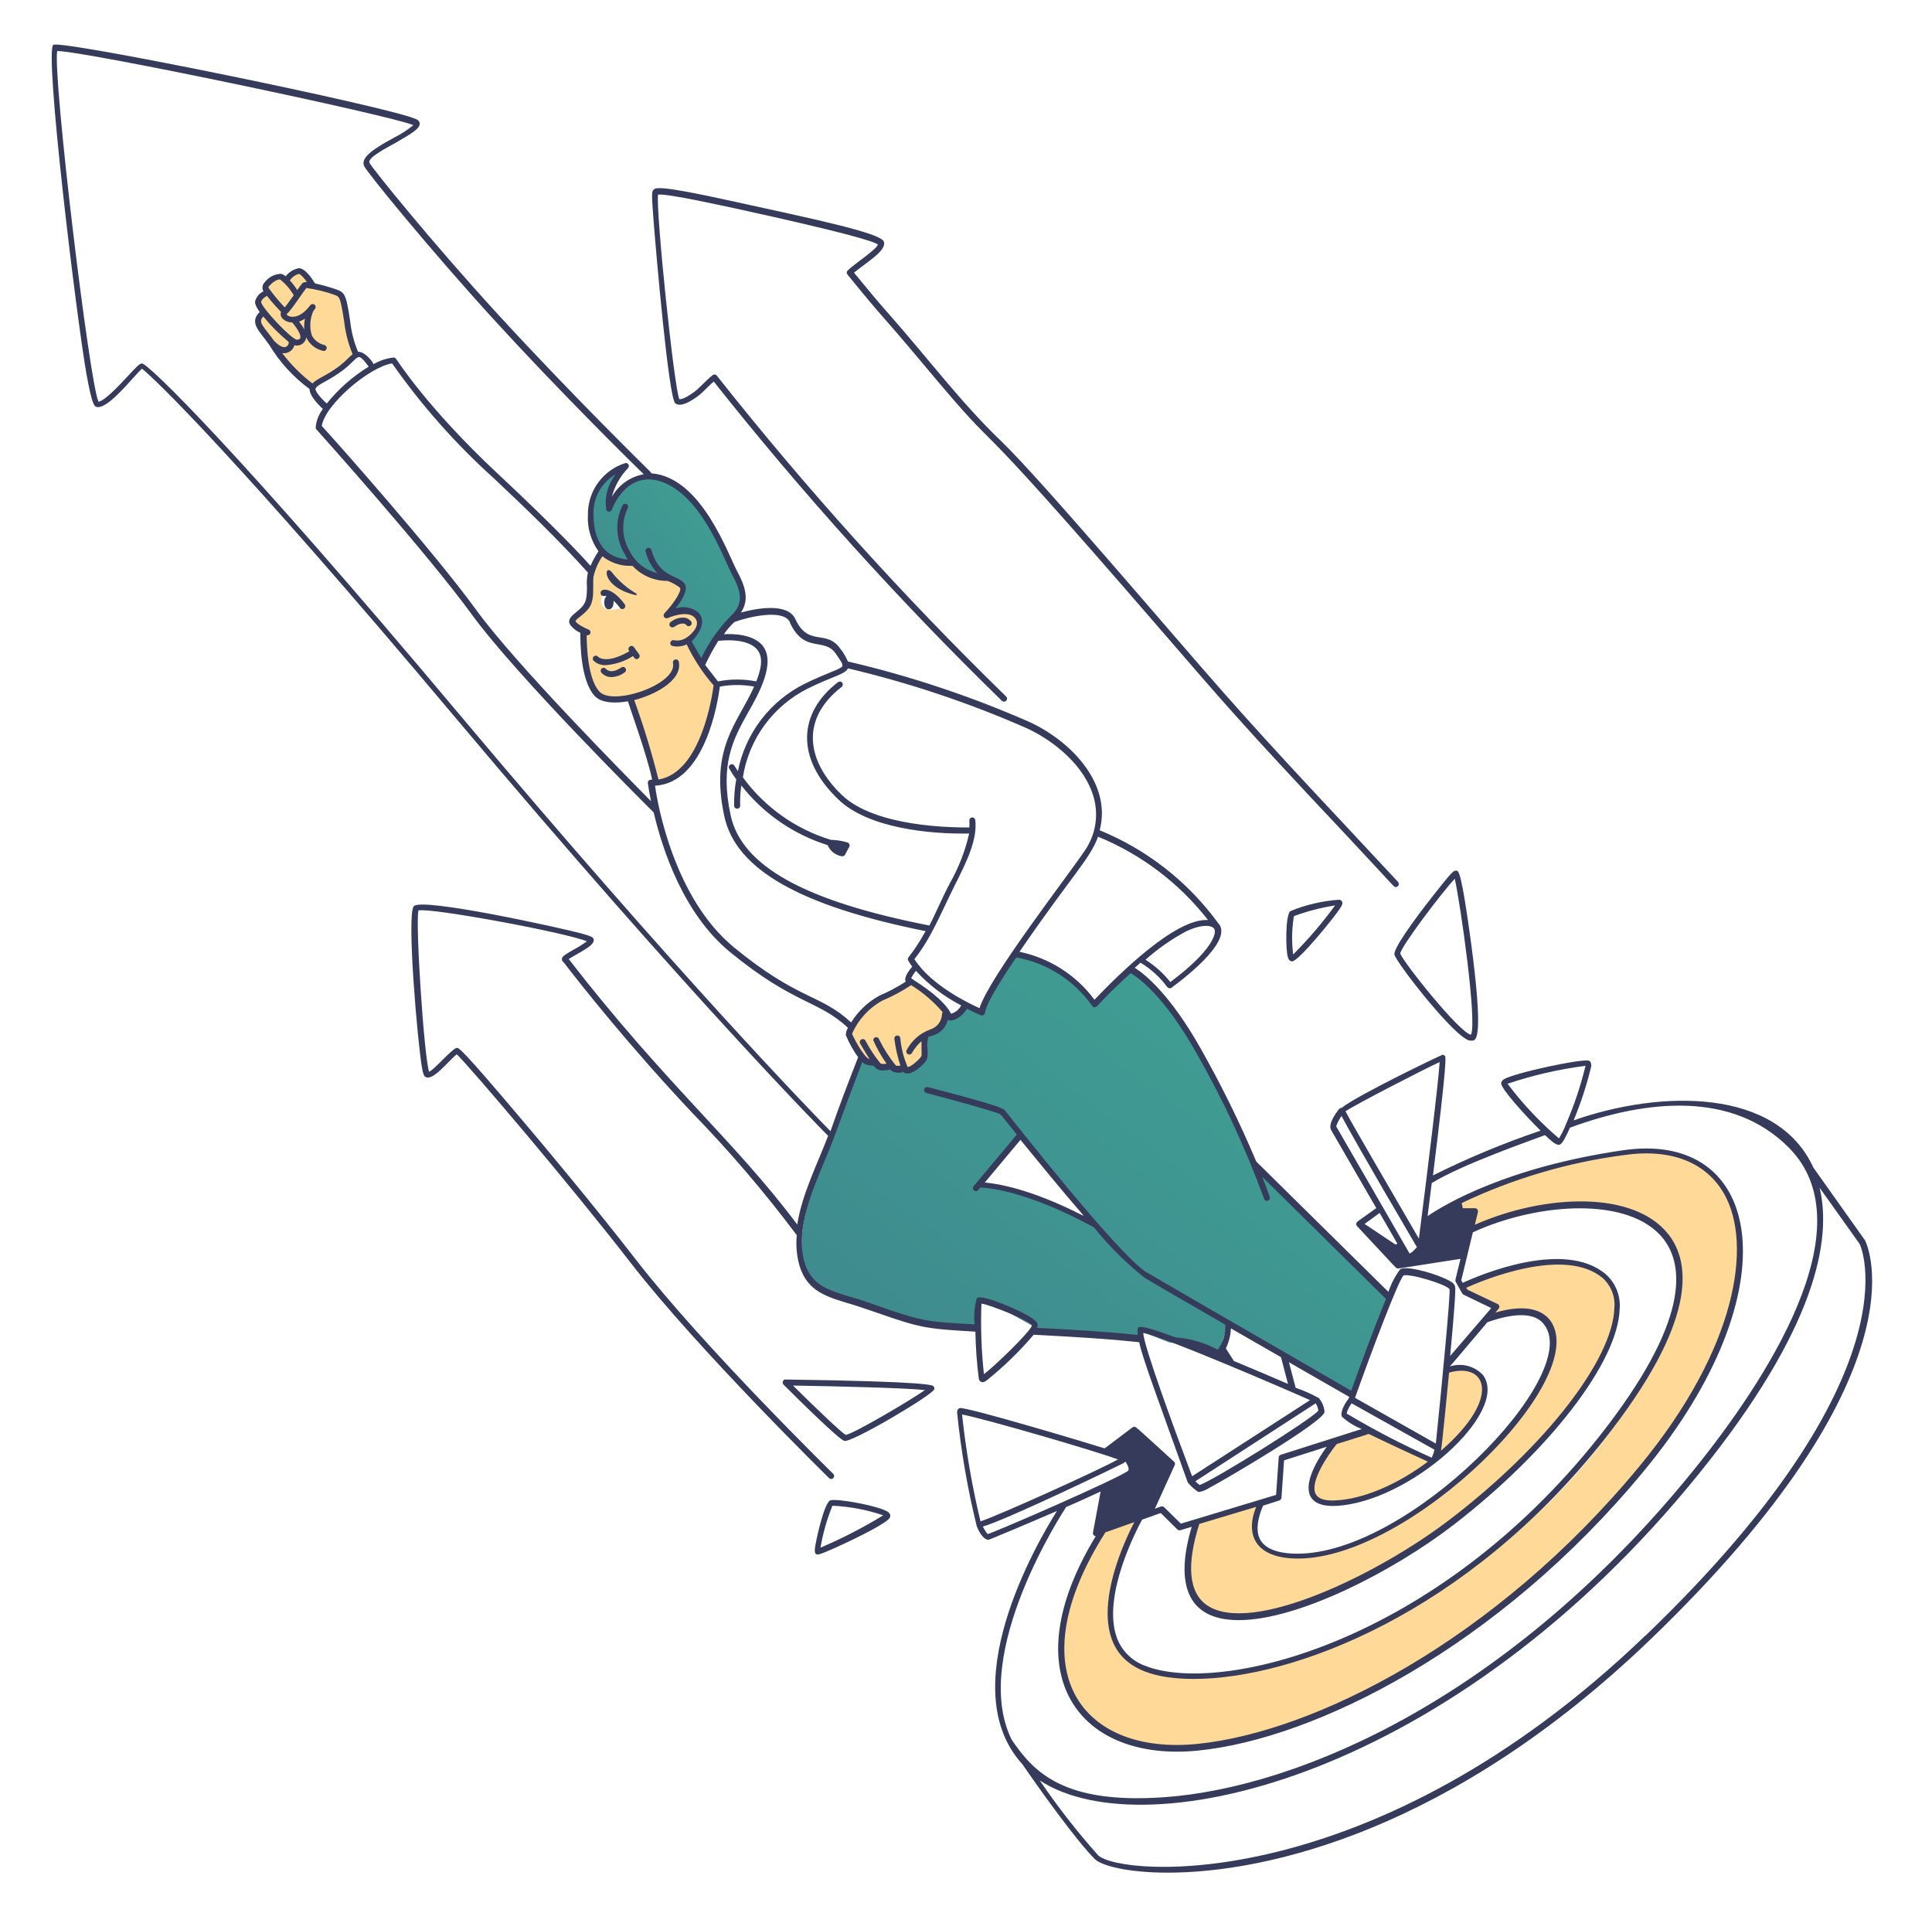 <svg width="156" height="155" viewBox="0 0 156 155" fill="none" xmlns="http://www.w3.org/2000/svg">
<path d="M101.212 93.638C99.833 91.308 98.627 88.881 97.604 86.375C96.266 83.208 94.132 80.439 91.41 78.339L88.313 80.925C87.368 79.198 82.777 76.527 81.941 77.007C81.105 77.487 79.293 81.707 79.293 81.707L77.984 81.087C77.72 81.476 77.384 81.81 76.993 82.071C76.467 82.38 76.343 82.001 76.343 82.001C76.261 82.331 76.131 82.647 75.956 82.938C75.534 83.245 75.079 83.504 74.601 83.712C74.66 84.342 74.642 84.976 74.547 85.601C74.384 85.981 73.432 86.375 73.432 86.375C73.432 86.375 71.411 86.221 71.38 86.205L70.18 85.857L69.584 85.353L67.307 91.702C66.076 95.14 64.435 97.827 64.768 101.651C64.946 103.757 66.316 104.175 68.213 104.841C70.11 105.507 71.767 106.119 73.579 106.653C75.42 107.009 77.287 107.222 79.161 107.288V105.136L81.484 105.987L83.419 107.056L83.118 107.497L92.184 108.132V107.497L94.398 108.372C95.838 108.55 94.987 108.372 98.27 109.355C98.642 108.569 98.922 107.743 99.106 106.893L109.171 112.592L112.175 105.089L101.212 93.638ZM84.178 96.928C82.546 96.262 80.819 95.859 79.061 95.736L82.444 91.617L88.39 98.686C88.39 98.686 86.702 97.966 84.178 96.928Z" fill="url(#paint0_linear_909_6336)"/>
<path d="M76.428 81.869C76.428 81.869 73.958 79.283 73.509 79.314C73.06 79.345 69.862 81.102 69.398 81.869C68.933 82.635 68.453 83.518 68.709 84.006C68.964 84.493 69.708 85.717 70.064 85.787C70.42 85.856 71.465 86.15 71.465 86.15L73.416 86.305C73.416 86.305 74.508 85.779 74.616 85.283C74.691 84.737 74.717 84.185 74.694 83.634C75.157 83.418 75.596 83.153 76.002 82.844C76.181 82.537 76.324 82.209 76.428 81.869Z" fill="#FFD997"/>
<path d="M55.523 51.681C55.523 51.681 57.033 50.132 56.251 49.66C55.67 49.358 55.003 49.265 54.362 49.397C54.362 49.397 55.368 47.67 55.082 47.267C54.795 46.865 53.727 46.71 53.231 46.578C52.451 46.247 51.693 45.864 50.963 45.432C50.15 45.252 49.356 44.992 48.593 44.658C48.078 45.2 47.754 45.897 47.672 46.64C47.672 47.492 47.866 48.32 47.44 48.839C47.014 49.358 46.124 49.83 46.248 50.279C46.371 50.728 47.13 51.053 47.13 51.053C47.13 51.053 47.486 56.078 48.593 56.272C49.344 56.385 50.106 56.406 50.862 56.334L52.968 63.178C52.968 63.178 55.159 63.178 56.367 60.414C57.094 58.755 57.636 57.02 57.985 55.242C57.042 54.145 56.217 52.951 55.523 51.681ZM48.756 47.941C49.081 47.748 50.305 49.041 50.305 49.041C48.183 49.768 48.431 48.142 48.756 47.941Z" fill="#FFD997"/>
<path d="M24.933 31.148C25.833 30.785 26.69 30.323 27.488 29.77L28.765 28.647C28.765 28.647 28.169 25.999 27.875 24.946C27.434 23.351 27.558 23.707 25.242 22.964C25.242 22.964 24.468 21.71 24.012 21.818C23.633 21.977 23.312 22.247 23.09 22.592C22.924 22.467 22.726 22.392 22.519 22.376C22.312 22.359 22.105 22.402 21.921 22.5C21.34 22.825 21.286 23.127 21.48 23.39C21.673 23.653 20.884 23.901 20.806 24.249C20.729 24.598 21.193 25.24 21.193 25.24C21.044 25.372 20.939 25.548 20.895 25.742C20.85 25.937 20.868 26.14 20.945 26.324C21.209 26.89 24.244 30.753 24.933 31.148Z" fill="#FFD997"/>
<path d="M55.523 51.681C55.896 52.302 56.31 52.897 56.762 53.462C56.886 53.462 57.985 51.139 58.589 50.536C59.193 49.932 60.138 49.374 59.913 48.05C59.462 46.026 58.646 44.1 57.505 42.367C56.452 41.035 54.633 38.535 52.891 38.558C52.381 38.529 51.871 38.605 51.391 38.781C50.912 38.956 50.474 39.228 50.103 39.58C49.775 39.885 49.498 40.24 49.283 40.633C49.245 40.148 49.305 39.661 49.461 39.201C49.701 38.752 50.305 37.73 50.305 37.73C49.752 37.841 49.241 38.106 48.83 38.493C48.419 38.88 48.126 39.375 47.982 39.921C47.533 41.794 47.409 43.668 48.648 44.566C49.337 45.051 50.135 45.359 50.971 45.464C51.591 45.941 52.264 46.347 52.976 46.672C53.557 46.827 53.882 46.626 54.524 47.067C55.167 47.508 55.035 47.648 54.873 48.081C54.631 48.584 54.357 49.07 54.052 49.537C54.052 49.537 56.042 49.08 56.475 49.754C56.909 50.427 55.802 51.643 55.523 51.681Z" fill="url(#paint1_linear_909_6336)"/>
<path d="M88.947 123.756C88.947 123.756 84.108 130.849 86.183 135.85C88.258 140.852 93.608 143.461 106.802 138.343C119.995 133.226 136.029 118.809 139.723 106.181C141.906 98.709 139.599 94.908 136.3 93.53C134.195 92.655 131.578 92.957 129.812 93.321C126.334 94.013 122.914 94.973 119.584 96.193C117.386 97.006 117.966 97.811 117.966 97.811L119.011 97.92L118.903 99.275C118.903 99.275 126.646 95.256 133.459 98.826C140.272 102.395 129.766 118.182 122.209 123.756C114.652 129.331 109.511 133.171 101.32 134.821C93.128 136.47 88.932 134.441 89.776 129.695C90.15 127.176 90.934 124.736 92.099 122.471L88.947 123.756Z" fill="#FFD997"/>
<path d="M96.628 122.889C96.628 122.889 94.034 130.206 99.57 130.539C105.106 130.872 116.278 124.616 123.696 117.167C131.113 109.719 132.507 103.819 128.194 102.271C123.882 100.722 118.044 103.873 118.044 103.873C118.044 103.873 118.353 104.4 118.547 104.485C118.741 104.57 120.816 105.561 120.816 105.561L120.428 106.429C120.428 106.429 123.858 104.725 125.074 106.94C126.29 109.154 123.456 115.116 117.649 119.544C111.842 123.973 107.785 125.854 103.968 125.591C100.151 125.328 101.839 121.325 101.839 121.325L96.628 122.889Z" fill="#FFD997"/>
<path d="M110.611 115.44L115.582 118.05C115.582 118.05 110.209 121.596 107.181 121.294C104.154 120.992 107.747 116.439 107.747 116.439L110.611 115.44Z" fill="#FFD997"/>
<path d="M116.72 110.656L116.101 117.624C116.101 117.624 118.671 115.456 119.43 113.583C120.189 111.709 119.662 109.789 116.72 110.656Z" fill="#FFD997"/>
<path d="M54.532 32.565C54.966 32.874 55.686 32.464 56.344 31.984C56.785 31.659 57.196 31.171 57.629 30.799C64.825 39.88 72.597 48.489 80.895 56.574C80.943 56.618 81.005 56.643 81.07 56.643C81.134 56.643 81.197 56.618 81.244 56.574C81.266 56.552 81.284 56.525 81.296 56.496C81.309 56.467 81.315 56.435 81.315 56.404C81.315 56.372 81.309 56.341 81.296 56.311C81.284 56.282 81.266 56.256 81.244 56.233C72.9 48.102 65.09 39.441 57.861 30.304C57.839 30.281 57.813 30.263 57.783 30.251C57.754 30.239 57.723 30.233 57.691 30.233C57.66 30.233 57.628 30.239 57.599 30.251C57.57 30.263 57.543 30.281 57.521 30.304C56.971 30.73 56.538 31.287 56.05 31.643C55.229 32.239 54.935 32.239 54.85 32.224C54.408 31.101 52.968 17.203 53.131 15.709C54.037 15.632 58.551 16.661 59.464 16.847C68.174 18.752 70.513 19.472 70.884 19.735C70.83 20.107 69.011 21.284 68.438 21.841C68.395 21.886 68.371 21.945 68.371 22.008C68.371 22.07 68.395 22.129 68.438 22.174C71.535 25.991 70.9 25.031 74.485 29.32C82.413 38.789 75.7 29.979 93.756 50.883C98.781 56.69 99.95 58.123 108.652 67.367C112.911 71.912 112.524 71.61 112.717 71.61C112.763 71.607 112.808 71.591 112.845 71.564C112.883 71.537 112.912 71.5 112.93 71.458C112.948 71.415 112.953 71.368 112.946 71.323C112.938 71.277 112.918 71.234 112.888 71.2C108.149 66.097 103.271 61.003 98.649 55.746C94.94 51.557 84.07 38.712 80.841 35.615C77.613 32.518 74.895 28.895 71.945 25.55C70.9 24.373 69.893 23.157 68.957 22.011C70.017 21.137 71.597 20.238 71.372 19.518C71.148 18.798 65.527 17.645 58.93 16.197C53.185 14.927 52.937 15.159 52.782 15.306C52.628 15.454 52.589 15.492 52.782 17.939C52.976 20.386 53.99 32.185 54.532 32.565Z" fill="#363B5B"/>
<path d="M47.92 53.33C48.056 53.459 48.218 53.559 48.396 53.621C48.573 53.684 48.762 53.709 48.95 53.694C49.718 53.63 50.46 53.381 51.11 52.966C51.187 53.028 51.296 53.345 51.551 53.159C51.603 53.121 51.637 53.064 51.647 53C51.657 52.937 51.642 52.871 51.605 52.819L51.164 52.215C51.122 52.175 51.067 52.15 51.009 52.146C50.951 52.142 50.894 52.159 50.846 52.193C50.8 52.227 50.766 52.276 50.752 52.333C50.738 52.389 50.744 52.449 50.769 52.501L50.823 52.571C48.942 53.663 48.307 53.043 48.291 53.02C48.271 52.996 48.246 52.975 48.218 52.961C48.19 52.946 48.159 52.937 48.128 52.934C48.096 52.931 48.064 52.934 48.034 52.944C48.003 52.953 47.975 52.969 47.951 52.989C47.926 53.009 47.906 53.034 47.892 53.062C47.877 53.091 47.868 53.121 47.865 53.153C47.862 53.185 47.865 53.217 47.875 53.247C47.884 53.277 47.9 53.305 47.92 53.33Z" fill="#363B5B"/>
<path d="M50.173 53.88C49.329 54.453 48.973 54.051 48.934 54.004C48.893 53.955 48.836 53.924 48.773 53.915C48.71 53.906 48.646 53.922 48.593 53.958C48.544 53.996 48.511 54.052 48.502 54.115C48.494 54.177 48.51 54.24 48.547 54.291C48.651 54.41 48.779 54.505 48.924 54.57C49.068 54.634 49.225 54.666 49.383 54.662C49.765 54.645 50.132 54.513 50.436 54.283C50.464 54.266 50.487 54.244 50.506 54.218C50.524 54.192 50.537 54.163 50.544 54.132C50.55 54.1 50.55 54.068 50.544 54.037C50.537 54.006 50.524 53.976 50.506 53.95C50.489 53.923 50.466 53.901 50.44 53.883C50.414 53.865 50.385 53.852 50.354 53.846C50.323 53.839 50.291 53.839 50.26 53.845C50.229 53.851 50.199 53.863 50.173 53.88Z" fill="#363B5B"/>
<path d="M54.3 50.651C54.35 50.65 54.398 50.634 54.439 50.605C55.004 50.218 55.314 50.326 55.407 50.45C55.443 50.502 55.498 50.538 55.561 50.55C55.623 50.561 55.687 50.548 55.74 50.512C55.767 50.495 55.791 50.474 55.809 50.447C55.828 50.421 55.841 50.392 55.847 50.361C55.854 50.329 55.854 50.297 55.847 50.266C55.841 50.235 55.828 50.205 55.809 50.179C55.689 50.013 55.508 49.902 55.306 49.869C55.102 49.847 54.896 49.866 54.699 49.925C54.502 49.983 54.319 50.08 54.16 50.21C54.116 50.239 54.083 50.281 54.065 50.33C54.047 50.38 54.046 50.434 54.062 50.484C54.078 50.534 54.11 50.577 54.153 50.608C54.196 50.638 54.247 50.653 54.3 50.651Z" fill="#363B5B"/>
<path d="M51.342 48.05C51.357 48.051 51.371 48.047 51.383 48.038C51.396 48.03 51.405 48.019 51.41 48.005C51.415 47.991 51.416 47.976 51.412 47.962C51.408 47.948 51.4 47.935 51.389 47.926C50.651 47.496 49.997 46.934 49.461 46.269C48.81 45.325 48.369 47.346 51.342 48.05Z" fill="#363B5B"/>
<path d="M48.787 48.112C48.851 48.101 48.917 48.101 48.981 48.112C48.656 48.43 48.756 49.165 49.12 49.188C49.484 49.212 49.562 48.809 49.538 48.492C49.73 48.668 49.904 48.862 50.057 49.072C50.095 49.124 50.152 49.158 50.215 49.167C50.278 49.177 50.343 49.161 50.394 49.123C50.445 49.085 50.479 49.028 50.489 48.965C50.498 48.902 50.482 48.837 50.444 48.786C49.36 47.299 48.408 47.477 48.501 47.911C48.505 47.944 48.517 47.975 48.534 48.003C48.551 48.031 48.574 48.055 48.6 48.074C48.627 48.093 48.658 48.106 48.69 48.112C48.722 48.119 48.755 48.119 48.787 48.112Z" fill="#363B5B"/>
<path d="M63.436 111.368C63.273 111.322 63.095 111.608 63.266 111.779C64.589 113.103 67.725 116.192 68.174 116.324C68.755 116.494 75.313 112.607 75.437 112.158C75.444 112.119 75.444 112.08 75.436 112.041C75.428 112.002 75.413 111.966 75.39 111.934C75.344 111.825 75.088 111.531 63.436 111.368ZM68.29 115.843C67.911 115.619 65.913 113.722 64.032 111.856C67.795 111.918 73.153 112.05 74.686 112.22C73.431 113.095 68.972 115.72 68.29 115.843Z" fill="#363B5B"/>
<path d="M67.028 121.131C66.525 121.363 65.836 124.553 65.797 125.041C65.758 125.529 65.937 125.537 66.239 125.452C66.866 125.266 71.658 123.067 71.86 122.502C71.889 122.436 71.896 122.362 71.879 122.292C71.862 122.222 71.823 122.16 71.767 122.114C71.248 121.611 67.477 120.922 67.028 121.131ZM66.254 124.925C66.452 123.771 66.774 122.642 67.214 121.557C68.612 121.621 69.993 121.882 71.318 122.331C69.708 123.316 68.028 124.183 66.293 124.925H66.254Z" fill="#363B5B"/>
<path d="M108.142 72.633C106.782 72.728 105.447 73.039 104.185 73.554C103.783 73.872 103.798 76.736 103.999 77.309C104.085 77.557 104.224 77.611 104.332 77.611C104.867 77.611 107.817 73.949 108.204 73.33C108.366 73.082 108.436 72.927 108.366 72.78C108.342 72.74 108.309 72.707 108.27 72.681C108.232 72.656 108.188 72.639 108.142 72.633ZM104.418 77.054C104.285 76.024 104.306 74.98 104.48 73.957C105.555 73.559 106.668 73.271 107.801 73.097C106.777 74.501 105.645 75.824 104.418 77.054Z" fill="#363B5B"/>
<path d="M112.593 77.061C112.748 77.704 116.852 82.984 118.354 83.867C118.437 83.927 118.531 83.971 118.63 83.994C118.73 84.018 118.833 84.022 118.935 84.006C119.198 83.936 119.81 83.766 118.757 75.93C117.982 70.286 117.781 70.286 117.572 70.286C117.363 70.286 117.301 70.286 115.605 72.446C114.165 74.281 112.508 76.573 112.593 77.061ZM117.464 70.944C117.905 72.818 119.291 82.558 118.772 83.534C117.866 83.402 113.283 77.657 113.066 76.976C113.112 76.426 116.457 72.005 117.464 70.944Z" fill="#363B5B"/>
<path d="M150.593 100.134L146.42 94.257C143.463 87.784 134.032 87.993 127.064 90.448C127.654 89.027 128.131 87.562 128.489 86.066C128.489 85.981 128.489 85.74 128.326 85.64C127.838 85.415 122.24 86.623 121.427 87.134C121.367 87.165 121.315 87.212 121.277 87.269C121.239 87.326 121.216 87.391 121.211 87.459C121.211 87.901 123.084 89.983 124.393 91.276C121.418 92.282 118.516 93.49 115.706 94.892C116.875 85.477 116.743 85.322 116.666 85.237C116.643 85.211 116.614 85.189 116.582 85.174C116.55 85.16 116.515 85.152 116.48 85.152C116.402 85.152 109.574 88.427 108.327 89.441C108.289 89.44 108.25 89.448 108.215 89.464C108.18 89.48 108.15 89.504 108.126 89.534C107.839 89.89 107.204 90.773 107.491 91.245C107.622 91.462 109.488 94.698 111.13 97.532L109.651 98.585C109.481 98.717 109.481 98.849 109.55 98.957C112.965 102.611 112.725 102.402 112.872 102.402C113.019 102.402 113.352 102.333 117.928 101.628C117.51 103.355 117.479 103.362 117.541 103.479C118.083 104.454 118.075 104.47 118.168 104.516L120.413 105.6L117.092 109.471C117.355 106.676 117.564 104.144 117.494 103.881C117.424 103.618 117.293 103.479 116.41 103.107C115.528 102.735 113.569 102.162 113.05 102.472C112.646 103.028 112.328 103.641 112.105 104.292L101.436 93.769C100.128 90.666 98.642 87.642 96.984 84.711C94.468 80.228 92.401 78.617 91.626 78.13L92.091 77.719C92.935 78.225 93.669 78.893 94.251 79.686C94.29 79.737 94.347 79.772 94.41 79.782C94.474 79.792 94.539 79.777 94.592 79.74C96.055 78.664 99.617 75.807 98.347 74.506C95.916 71.176 92.609 68.587 88.793 67.027C89.768 63.357 86.632 59.942 83.21 58.324C78.457 56.229 73.519 54.58 68.461 53.4C68.313 53.045 68.118 52.711 67.88 52.409C66.719 50.721 65.302 52.3 64.21 49.962C63.599 48.654 61.113 49.095 59.828 49.451C60.502 48.445 60.207 47.392 59.549 46.169C58.775 44.752 56.646 38.511 52.581 38.209C52.572 38.161 52.547 38.118 52.511 38.085C52.449 38.023 46.054 31.76 40.224 25.395C34.804 19.488 30.035 13.557 29.833 13.147C29.632 12.736 31.243 11.923 32.001 11.498C33.318 10.723 33.999 10.344 33.875 9.879C33.849 9.814 33.807 9.756 33.755 9.709C33.703 9.662 33.641 9.628 33.573 9.608C31.328 8.602 5.081 3.228 4.314 3.616C3.548 4.003 6.18 25.666 6.978 30.172C7.45 32.805 7.636 32.828 7.845 32.859C8.782 32.991 10.717 30.459 11.46 29.762C12.382 30.459 19.102 36.908 36.748 57.906C55.717 80.468 66.727 91.563 66.866 91.694C66.03 93.901 64.76 96.386 64.373 98.856C59.356 92.136 53.711 87.49 45.922 77.425C46.65 76.937 47.997 76.38 47.943 75.876C47.943 75.683 47.781 75.59 46.921 75.35C45.373 74.932 33.976 72.408 33.403 73.167C32.83 73.925 33.72 84.2 34.076 86.213C34.169 86.739 34.239 86.863 34.347 86.933C34.951 87.32 36.167 85.671 36.887 85.113C37.94 86.135 45.907 95.465 51.002 102.046C56.421 109.014 66.835 119.219 66.943 119.327C66.966 119.35 66.992 119.368 67.021 119.38C67.051 119.392 67.082 119.398 67.114 119.398C67.145 119.398 67.177 119.392 67.206 119.38C67.235 119.368 67.262 119.35 67.284 119.327C67.306 119.305 67.324 119.279 67.337 119.249C67.349 119.22 67.355 119.189 67.355 119.157C67.355 119.125 67.349 119.094 67.337 119.065C67.324 119.036 67.306 119.009 67.284 118.987C67.183 118.886 56.77 108.689 51.396 101.752C48.021 97.401 43.894 92.461 42.276 90.556C37.173 84.517 37.026 84.556 36.856 84.602C36.446 84.718 35.067 86.36 34.649 86.522C34.239 85.361 33.527 74.436 33.79 73.499C34.804 73.267 45.713 75.288 47.386 75.993C47.042 76.246 46.679 76.474 46.302 76.674C45.62 77.069 45.419 77.185 45.38 77.379C45.342 77.572 45.466 77.634 45.551 77.735C46.991 79.608 50.893 84.533 55.887 89.829C58.913 92.939 61.734 96.241 64.334 99.716C64.27 100.415 64.312 101.12 64.458 101.806C64.977 104.129 66.556 104.624 68.376 105.182C69.15 105.406 69.297 105.461 70.753 105.956C74.477 107.272 74.957 107.272 78.758 107.505C78.78 108.742 78.868 109.978 79.022 111.206C79.022 111.36 79.091 111.515 79.246 111.569C79.401 111.624 79.54 111.531 79.672 111.438C81.05 110.332 82.32 109.098 83.466 107.752C90.434 108.116 91.208 108.302 91.983 108.356C92.269 109.696 93.392 112.661 95.908 119.684C96.134 119.954 96.394 120.193 96.682 120.396C96.724 120.429 96.776 120.448 96.829 120.45C97.125 120.391 97.406 120.276 97.658 120.109C98.781 119.529 106.949 114.744 106.949 113.977C106.918 113.565 106.755 113.174 106.484 112.862C105.888 112.533 105.263 112.255 104.618 112.034L104.076 109.975L108.946 112.77L108.9 112.901C108.699 113.164 108.188 113.892 108.35 114.365C108.818 114.794 109.361 115.133 109.953 115.363L103.411 117.446C103.365 117.462 103.325 117.491 103.296 117.529C103.267 117.568 103.25 117.615 103.248 117.663L103.039 120.682L95.351 123.005L93.996 121.673C93.962 121.642 93.92 121.621 93.875 121.611C93.83 121.602 93.784 121.604 93.74 121.619L93.252 121.797L94.855 118.274C94.877 118.228 94.883 118.175 94.872 118.124C94.861 118.074 94.833 118.029 94.793 117.996C91.596 115.092 91.696 115.116 91.518 115.201C91.441 115.201 91.394 115.286 89.195 116.927C87.933 116.525 77.961 113.536 77.489 113.675C77.303 113.73 77.287 113.939 77.28 114.008C77.594 117.118 78.127 120.202 78.874 123.237C79.006 123.555 79.362 124.306 79.827 124.306C79.866 124.306 82.552 123.191 85.34 121.983C83.613 124.739 76.954 136.299 82.552 142.423C84.147 144.746 86.942 148.617 88.398 150.081C88.94 150.615 91.038 151.18 94.298 151.18C102.272 151.18 117.184 147.804 133.25 132.366C155.556 110.919 150.826 100.591 150.593 100.134ZM121.729 87.49C123.775 86.804 125.884 86.319 128.024 86.042C127.639 87.632 127.121 89.186 126.475 90.688C126.442 90.724 126.423 90.77 126.421 90.82C126.274 91.196 126.092 91.559 125.879 91.903C124.337 90.59 122.945 89.11 121.729 87.49ZM89.211 123.725L91.588 122.881C90.767 124.476 88.638 129.075 89.753 132.281C90.69 134.967 93.624 135.54 96.411 135.54C104.378 135.54 118.439 130.275 129.557 116.184C137.075 106.668 136.525 101.938 134.714 99.646C131.888 96.053 124.648 96.417 119.089 98.872L119.337 97.842C119.345 97.806 119.345 97.77 119.337 97.734C119.329 97.699 119.314 97.665 119.292 97.637C119.269 97.608 119.241 97.584 119.209 97.567C119.177 97.551 119.141 97.541 119.105 97.54H118.114L118.028 97.122C122.163 95.153 126.581 93.846 131.121 93.251C134.899 92.701 137.772 93.816 139.227 96.402C141.504 100.436 140.28 108.79 132.414 118.329C120.707 132.528 106.089 139.822 96.721 140.782C87.353 141.742 82.15 134.921 89.226 123.756L89.211 123.725ZM116.248 85.702C116.162 87.25 115.257 94.644 114.568 99.994C112.245 95.984 109.008 90.463 108.644 89.712C109.45 89.17 114.993 86.306 116.263 85.733L116.248 85.702ZM108.304 90.061C108.714 90.835 110.054 93.258 114.413 100.691C113.925 101.171 114.072 101.063 113.816 101.195C112.787 99.406 108.118 91.315 107.909 90.967C107.862 90.905 108.033 90.518 108.319 90.092L108.304 90.061ZM111.401 97.919C111.935 98.856 112.438 99.716 112.825 100.389C112.748 100.451 112.825 100.428 112.671 100.467L110.185 98.81L111.401 97.919ZM118.485 104.113L118.392 103.959C119.716 103.362 126.344 100.583 129.418 103.184C129.747 103.484 130.003 103.856 130.166 104.271C130.328 104.686 130.393 105.133 130.354 105.577C130.238 109.727 124.811 116.741 117.146 122.61C111.378 127.055 101.034 132.072 97.441 129.579C95.993 128.557 95.784 126.358 96.837 123.028L101.428 121.65C100.492 123.973 101.428 125.823 104.812 125.823C113.878 125.823 128.489 111.415 125.213 106.653C124.439 105.577 122.891 105.337 120.746 105.964L121.009 105.646C121.033 105.619 121.05 105.586 121.059 105.55C121.068 105.515 121.069 105.478 121.062 105.442C121.054 105.406 121.039 105.372 121.016 105.343C120.994 105.314 120.965 105.291 120.932 105.275L118.485 104.113ZM117.037 110.803C120.065 109.967 121.242 112.886 116.348 117.121C116.441 116.757 116.975 111.082 117.006 110.811L117.037 110.803ZM113.321 102.975C113.786 102.774 116.813 103.688 117.045 104.082C117.115 104.562 116.441 111.655 115.938 116.54L109.411 112.847C110.719 109.169 112.895 103.409 113.321 102.975ZM94.514 79.299C93.948 78.582 93.265 77.967 92.494 77.479C93.481 76.601 94.567 75.84 95.73 75.211C96.969 74.607 97.859 74.653 98.053 75.002C98.246 75.35 97.859 76.775 94.514 79.268V79.299ZM97.519 74.274C94.909 74.127 90.357 78.633 88.375 80.708C86.898 78.72 84.744 77.342 82.32 76.837C86.532 70.689 88.034 69.326 88.661 67.546C92.145 68.971 95.198 71.279 97.519 74.243V74.274ZM63.784 50.272C64.969 52.804 66.548 51.395 67.501 52.788C68.182 53.779 67.965 53.563 68.027 53.764C67.942 54.012 66.773 54.314 65 55.188C63.615 55.872 62.405 56.865 61.465 58.091C60.526 59.317 59.881 60.742 59.58 62.257C59.402 61.986 59.309 61.824 59.301 61.816C59.27 61.761 59.219 61.72 59.158 61.703C59.097 61.685 59.032 61.693 58.976 61.723C58.948 61.738 58.923 61.758 58.903 61.782C58.883 61.807 58.868 61.835 58.86 61.866C58.851 61.896 58.849 61.928 58.853 61.959C58.857 61.991 58.867 62.021 58.883 62.048C59.052 62.35 59.241 62.639 59.449 62.916C59.319 63.631 59.262 64.357 59.278 65.083C59.288 65.141 59.319 65.192 59.363 65.23C59.408 65.267 59.464 65.288 59.522 65.288C59.58 65.288 59.636 65.267 59.681 65.23C59.726 65.192 59.756 65.141 59.766 65.083C59.747 64.524 59.778 63.965 59.859 63.411C61.64 65.685 64.07 67.364 66.827 68.227C66.926 68.462 67.083 68.668 67.283 68.825C67.484 68.982 67.721 69.085 67.973 69.125C68.024 69.135 68.078 69.128 68.125 69.106C68.172 69.084 68.211 69.047 68.236 69.001L68.577 68.359C68.593 68.326 68.602 68.29 68.603 68.254C68.603 68.217 68.596 68.181 68.581 68.148C68.567 68.115 68.545 68.085 68.517 68.061C68.49 68.037 68.457 68.02 68.422 68.01C67.99 67.88 67.542 67.809 67.09 67.801C64.237 66.933 61.743 65.161 59.983 62.753C60.223 61.226 60.825 59.779 61.738 58.532C62.651 57.285 63.849 56.274 65.232 55.583C67.299 54.561 68.229 54.453 68.469 53.957C73.461 55.134 78.334 56.769 83.025 58.843C85.115 59.842 87.608 61.816 88.313 64.379C88.52 65.118 88.558 65.895 88.424 66.651C88.29 67.407 87.987 68.123 87.538 68.746C86.238 70.697 79.866 78.888 79.091 81.389C78.193 80.987 75.174 79.531 73.834 77.433C75.181 75.737 75.963 73.74 77.078 71.502C78.069 69.528 78.921 67.824 78.751 66.206C78.743 66.142 78.711 66.084 78.661 66.044C78.611 66.004 78.547 65.986 78.484 65.993C78.42 66 78.362 66.032 78.322 66.083C78.282 66.133 78.263 66.197 78.271 66.26C78.282 66.441 78.282 66.622 78.271 66.802C77.032 66.802 70.698 66.802 67.965 64.17C65.039 61.352 64.683 57.976 67.965 55.452C68.014 55.411 68.046 55.353 68.053 55.289C68.06 55.226 68.043 55.162 68.004 55.111C67.966 55.061 67.909 55.029 67.847 55.02C67.785 55.011 67.722 55.027 67.671 55.065C64.45 57.535 64.218 61.212 67.671 64.518C70.048 66.841 75.003 67.352 78.255 67.29C77.937 68.69 77.415 70.036 76.707 71.285C75.932 72.764 75.514 73.84 75.042 74.715C64.977 72.749 59.874 69.915 58.992 65.803C58.109 61.692 59.209 59.664 60.378 57.565C61.268 56.017 62.7 53.446 61.547 52.084C60.773 51.201 59.224 51.155 58.45 51.201C58.697 50.845 58.979 50.516 59.294 50.218C60.362 49.815 63.266 49.118 63.784 50.233V50.272ZM73.207 84.78C73.177 84.837 73.171 84.903 73.19 84.964C73.209 85.025 73.251 85.076 73.308 85.106C73.364 85.135 73.43 85.141 73.491 85.123C73.552 85.104 73.603 85.061 73.633 85.005C73.839 84.648 74.1 84.327 74.407 84.053V84.711C74.42 84.888 74.42 85.067 74.407 85.245C74.283 85.5 73.478 86.205 73.284 86.128C72.963 85.391 72.764 84.606 72.696 83.805C72.687 83.741 72.653 83.684 72.601 83.645C72.549 83.607 72.485 83.59 72.421 83.6C72.358 83.609 72.3 83.643 72.262 83.695C72.223 83.746 72.207 83.811 72.216 83.874C72.31 84.606 72.473 85.326 72.704 86.027C72.584 86.05 72.46 86.05 72.34 86.027C71.811 85.375 71.357 84.666 70.985 83.913C70.97 83.856 70.935 83.806 70.885 83.773C70.836 83.74 70.776 83.727 70.717 83.735C70.659 83.744 70.605 83.774 70.567 83.82C70.53 83.866 70.51 83.924 70.513 83.983C70.806 84.644 71.164 85.274 71.581 85.864C71.426 85.901 71.264 85.901 71.109 85.864C70.629 85.279 70.211 84.646 69.862 83.975C69.825 83.93 69.774 83.898 69.716 83.887C69.658 83.876 69.599 83.886 69.548 83.915C69.496 83.944 69.457 83.99 69.437 84.044C69.416 84.1 69.416 84.16 69.436 84.215C69.645 84.579 69.94 85.075 70.211 85.5C69.762 85.407 68.84 83.619 68.802 83.456C69.299 82.318 70.159 81.376 71.248 80.778C72.06 80.436 72.838 80.019 73.571 79.531C74.526 80.125 75.385 80.861 76.118 81.714C76.085 81.756 76.066 81.808 76.064 81.862C76.055 82.141 75.959 82.412 75.79 82.635C75.621 82.858 75.386 83.023 75.119 83.108C74.293 83.403 73.61 84.001 73.207 84.78ZM25.482 31.357C25.683 30.993 26.574 30.745 27.743 29.847C28.448 29.305 28.765 28.81 28.997 28.825C29.23 28.841 29.601 29.383 29.771 29.599C28.481 30.389 27.337 31.395 26.388 32.573C25.792 32.054 25.428 31.52 25.482 31.388V31.357ZM21.673 23.227C21.673 23.049 22.331 22.507 22.617 22.561C23.062 22.913 23.436 23.347 23.717 23.839C23.469 24.18 23.198 24.567 22.989 24.815C22.516 24.315 22.077 23.784 21.673 23.227ZM23.996 23.413C23.823 23.138 23.626 22.879 23.407 22.639C23.576 22.383 23.832 22.196 24.127 22.113C24.243 22.113 24.522 22.399 24.785 22.771C24.662 22.759 24.537 22.786 24.429 22.848C24.278 23.024 24.138 23.211 24.011 23.405L23.996 23.413ZM22.695 25.186C22.517 25.628 23.043 26.03 23.601 26.038C24.027 26.541 24.623 27.424 23.965 27.424C23.5 27.362 21.131 24.846 21.084 24.381C21.123 24.164 21.371 23.986 21.557 23.886C21.921 24.373 22.532 25.016 22.695 25.186ZM24.15 25.96C24.317 25.904 24.476 25.826 24.623 25.728C24.406 26.828 24.863 26.866 24.143 25.953L24.15 25.96ZM21.262 25.55C21.874 26.3 22.559 26.987 23.306 27.602C23.319 27.678 23.308 27.755 23.273 27.824C23.238 27.892 23.182 27.947 23.113 27.981C22.826 28.183 22.285 27.679 22.137 27.524C21.278 26.324 20.79 26.03 21.262 25.55ZM23.771 27.873C23.876 27.9 23.985 27.905 24.091 27.888C24.198 27.87 24.3 27.831 24.39 27.772C24.48 27.713 24.558 27.636 24.616 27.545C24.675 27.454 24.714 27.352 24.731 27.246C24.858 27.515 25.045 27.752 25.277 27.938C25.509 28.124 25.78 28.256 26.071 28.322C26.101 28.331 26.133 28.333 26.165 28.329C26.196 28.326 26.226 28.316 26.254 28.3C26.282 28.285 26.306 28.264 26.326 28.239C26.346 28.215 26.36 28.186 26.369 28.155C26.377 28.125 26.38 28.093 26.376 28.062C26.372 28.03 26.363 28 26.347 27.972C26.332 27.944 26.311 27.92 26.286 27.9C26.261 27.881 26.233 27.866 26.202 27.857C25.986 27.809 25.784 27.715 25.607 27.581C25.431 27.448 25.285 27.278 25.18 27.083C24.977 26.43 25.021 25.724 25.304 25.101L25.436 24.931C25.455 24.905 25.47 24.877 25.478 24.846C25.487 24.815 25.489 24.782 25.484 24.751C25.48 24.719 25.469 24.688 25.453 24.661C25.437 24.633 25.415 24.609 25.389 24.59C25.337 24.553 25.271 24.538 25.208 24.548C25.144 24.558 25.087 24.593 25.049 24.644C24.274 25.682 23.608 25.597 23.415 25.55C23.306 25.525 23.208 25.465 23.136 25.38C23.57 24.977 24.452 23.599 24.739 23.251C25.532 23.357 26.31 23.549 27.062 23.824C27.402 23.955 27.495 23.994 27.789 25.953C27.892 26.86 28.121 27.749 28.471 28.593C28.254 28.763 27.882 29.174 27.449 29.514C26.342 30.358 25.629 30.536 25.227 30.954C24.306 30.254 23.485 29.431 22.788 28.508C23.001 28.542 23.22 28.496 23.401 28.379C23.583 28.262 23.715 28.081 23.771 27.873ZM31.661 29.336C34.044 32.734 36.806 35.851 39.891 38.627C42.454 41.035 45.148 43.629 47.471 46.223C47.388 46.604 47.361 46.995 47.394 47.384C47.394 48.569 47.262 48.824 46.526 49.42C46.186 49.699 45.83 49.986 46 50.373C46.212 50.688 46.51 50.935 46.859 51.085C46.859 51.859 46.859 54.956 48.036 56.203C48.624 56.822 49.863 56.768 50.7 56.613C50.7 56.691 52.287 61.057 52.658 62.947C52.608 62.937 52.556 62.939 52.506 62.952C52.457 62.966 52.411 62.99 52.372 63.024C52.349 63.05 52.331 63.081 52.321 63.114C52.31 63.148 52.306 63.183 52.31 63.218C52.31 63.218 52.387 63.79 52.566 64.681C50.336 62.42 41.672 53.656 38.466 49.258C34.944 44.411 26.853 35.321 25.985 34.392C26.218 32.697 29.787 29.638 31.661 29.336ZM48.64 44.906C49.297 45.433 50.121 45.707 50.963 45.681C50.998 45.693 51.036 45.693 51.071 45.681C51.433 46.071 51.873 46.381 52.363 46.59C52.852 46.8 53.38 46.904 53.913 46.896C54.268 47.031 54.601 47.216 54.904 47.446C55.074 47.655 54.47 48.646 53.642 49.521C53.607 49.562 53.586 49.613 53.584 49.667C53.581 49.72 53.597 49.773 53.628 49.817C53.66 49.861 53.705 49.893 53.756 49.908C53.808 49.923 53.863 49.92 53.913 49.9C54.346 49.707 55.562 49.304 56.088 49.854C56.615 50.404 55.934 51.162 55.392 51.503C55.099 51.688 54.747 51.752 54.408 51.681C54.346 51.67 54.281 51.684 54.229 51.72C54.176 51.757 54.141 51.812 54.129 51.875C54.121 51.905 54.12 51.937 54.125 51.968C54.131 52 54.142 52.029 54.16 52.056C54.178 52.082 54.2 52.104 54.227 52.121C54.254 52.138 54.284 52.149 54.315 52.153C54.696 52.233 55.093 52.187 55.446 52.022C56.016 53.218 56.748 54.331 57.621 55.328C57.513 56.172 56.599 62.373 53.169 62.931C52.627 60.762 51.973 58.622 51.211 56.52C52.759 56.133 55.128 54.972 54.811 53.423C54.804 53.392 54.791 53.363 54.774 53.337C54.756 53.31 54.733 53.288 54.706 53.271C54.679 53.254 54.65 53.242 54.618 53.236C54.587 53.23 54.555 53.231 54.524 53.237C54.493 53.244 54.464 53.257 54.438 53.275C54.412 53.293 54.389 53.316 54.372 53.342C54.355 53.369 54.343 53.398 54.337 53.43C54.331 53.461 54.332 53.493 54.339 53.524C54.695 55.243 49.515 57.008 48.416 55.847C47.471 54.863 47.378 52.239 47.37 51.279C47.432 51.296 47.498 51.288 47.554 51.257C47.61 51.226 47.651 51.174 47.668 51.112C47.686 51.05 47.678 50.984 47.647 50.928C47.616 50.873 47.563 50.831 47.502 50.814C47.262 50.721 46.581 50.388 46.472 50.156C46.472 49.947 47.316 49.56 47.657 48.925C47.997 48.29 47.866 47.477 47.912 46.602C48.044 45.996 48.291 45.42 48.64 44.906ZM58.024 51.735C58.496 51.681 60.347 51.534 61.121 52.417C61.717 53.114 61.392 54.159 61.067 55.01C60.044 54.807 58.992 54.807 57.97 55.01L56.94 53.679C57.26 52.996 57.622 52.334 58.024 51.697V51.735ZM52.891 63.426C56.948 63.225 57.977 56.598 58.125 55.428C59.038 55.259 59.975 55.259 60.889 55.428C59.588 58.371 57.296 60.337 58.481 65.881C59.402 70.186 64.574 73.128 74.74 75.172C73.501 77.371 73.192 77.247 73.331 77.541C73.431 77.712 73.54 77.874 73.656 78.037C73.416 78.323 72.959 78.912 73.13 79.252C72.468 79.68 71.772 80.051 71.047 80.359C70.094 80.87 69.293 81.623 68.724 82.543C66.223 80.22 64.543 80.808 59.255 76.473C54.439 72.508 53.092 64.936 52.891 63.426ZM73.571 78.974C73.678 78.761 73.808 78.561 73.958 78.377C75.001 79.516 76.238 80.46 77.612 81.165C77.53 81.326 77.415 81.47 77.276 81.585C77.136 81.701 76.974 81.787 76.799 81.838C76.18 80.669 74.57 79.632 73.571 78.974ZM59.147 46.455C59.874 47.81 60.076 48.778 58.945 49.792C57.995 50.77 57.21 51.898 56.623 53.129L55.848 51.782C56.499 51.116 57.048 50.156 56.406 49.459C56.151 49.248 55.847 49.105 55.521 49.045C55.196 48.986 54.861 49.011 54.547 49.118C55.074 48.453 55.632 47.57 55.244 47.074C54.695 46.401 53.216 46.625 52.596 44.395C52.579 44.334 52.538 44.282 52.482 44.251C52.426 44.219 52.36 44.212 52.298 44.229C52.237 44.246 52.185 44.288 52.153 44.343C52.122 44.399 52.114 44.465 52.132 44.527C52.291 45.183 52.622 45.784 53.092 46.269C52.602 46.157 52.144 45.935 51.751 45.622C51.359 45.308 51.042 44.91 50.823 44.457C50.52 43.942 50.349 43.361 50.325 42.764C50.301 42.167 50.424 41.573 50.684 41.035C50.701 41.008 50.712 40.978 50.718 40.947C50.723 40.916 50.722 40.883 50.715 40.852C50.708 40.822 50.694 40.792 50.676 40.767C50.657 40.741 50.634 40.719 50.607 40.702C50.552 40.67 50.487 40.66 50.425 40.674C50.363 40.689 50.309 40.727 50.274 40.78C49.966 41.394 49.818 42.076 49.845 42.762C49.873 43.449 50.073 44.117 50.428 44.705C50.507 44.865 50.595 45.02 50.692 45.17C49.376 45.069 47.935 44.318 47.92 41.515C47.901 40.863 48.058 40.218 48.376 39.648C48.694 39.079 49.159 38.605 49.724 38.279C49.406 38.675 49.174 39.133 49.04 39.623C48.907 40.113 48.876 40.626 48.95 41.128C48.963 41.179 48.993 41.225 49.035 41.258C49.077 41.29 49.129 41.308 49.182 41.308C49.235 41.308 49.287 41.29 49.329 41.258C49.371 41.225 49.401 41.179 49.414 41.128C49.461 40.996 50.576 37.977 53.355 38.867C56.684 39.982 58.419 45.123 59.147 46.455ZM11.468 29.344C11.267 29.344 11.05 29.576 10.276 30.413C9.633 31.102 8.472 32.348 7.953 32.433C7.21 30.823 4.268 6.333 4.616 4.119C6.838 4.119 31.436 9.283 33.38 10.104C32.884 10.503 32.346 10.849 31.777 11.134C30.375 11.908 29.051 12.682 29.408 13.418C29.671 13.96 34.688 20.115 39.883 25.806C45.078 31.496 50.823 37.164 51.977 38.287C51.441 38.382 50.932 38.594 50.488 38.909C50.044 39.223 49.674 39.632 49.407 40.106C49.636 39.233 50.087 38.433 50.715 37.783C50.751 37.745 50.773 37.696 50.778 37.644C50.783 37.592 50.772 37.54 50.745 37.495C50.717 37.45 50.676 37.416 50.628 37.396C50.579 37.377 50.525 37.374 50.475 37.389C49.598 37.669 48.834 38.222 48.294 38.967C47.753 39.712 47.465 40.61 47.471 41.531C47.407 42.59 47.707 43.639 48.323 44.504C48.074 44.877 47.859 45.27 47.68 45.681C47.099 45.023 45.047 42.777 40.224 38.271C34.417 32.851 32.009 28.98 31.986 28.98C31.965 28.945 31.936 28.915 31.901 28.895C31.865 28.875 31.825 28.864 31.785 28.864C31.213 28.924 30.661 29.106 30.166 29.398C30.012 29.073 29.392 28.353 28.912 28.407C28.578 27.607 28.361 26.762 28.27 25.899C27.968 23.886 27.859 23.63 27.232 23.39C26.644 23.185 26.044 23.014 25.436 22.879C25.188 22.476 24.615 21.617 24.104 21.656C23.692 21.742 23.324 21.973 23.067 22.306C22.964 22.206 22.835 22.136 22.695 22.105C22.434 22.112 22.179 22.178 21.948 22.299C21.718 22.42 21.517 22.592 21.363 22.802C21.272 22.895 21.213 23.016 21.196 23.146C21.18 23.276 21.206 23.408 21.27 23.522C21.105 23.599 20.958 23.712 20.842 23.852C20.725 23.993 20.642 24.158 20.597 24.335C20.597 24.427 20.558 24.606 20.968 25.186C20.078 26.069 20.968 26.735 21.742 27.842C22.579 29.233 23.685 30.444 24.994 31.404C24.994 31.922 25.637 32.611 26.071 33.014C25.734 33.45 25.532 33.975 25.49 34.524C25.492 34.579 25.514 34.631 25.552 34.671C25.637 34.764 34.386 44.512 38.072 49.575C41.757 54.639 52.341 65.153 52.782 65.587C53.487 68.591 55.19 73.778 58.938 76.852C64.195 81.157 66.076 80.723 68.469 82.976C68.357 83.155 68.298 83.362 68.298 83.573C68.56 84.202 68.893 84.799 69.289 85.353C68.515 87.335 67.741 89.341 67.059 91.323C65.65 89.89 54.873 78.826 37.127 57.713C19.133 36.266 11.948 29.344 11.468 29.344ZM79.448 110.935C79.242 109.045 79.174 107.143 79.246 105.244C80.02 105.329 83.117 106.622 83.326 107.001C83.203 107.505 80.237 110.362 79.448 110.935ZM96.86 119.885C96.741 119.791 96.628 119.69 96.52 119.583L106.237 113.288C106.35 113.469 106.422 113.673 106.446 113.884C105.888 114.589 97.975 119.521 96.86 119.885ZM96.257 119.18C94.708 115.077 92.385 108.728 92.308 107.613C93.856 107.845 104.301 112.367 105.78 113.033L96.257 119.18ZM103.999 111.724C102.528 111.089 101.041 110.455 99.632 109.874L98.982 108.86C99.226 108.353 99.366 107.803 99.392 107.241L103.434 109.564L103.999 111.724ZM92.664 102.774C90.264 101.334 81.406 89.937 81.112 89.612C80.818 89.287 77.102 88.334 74.918 87.761C74.887 87.753 74.855 87.751 74.823 87.756C74.791 87.761 74.761 87.772 74.733 87.788C74.706 87.805 74.682 87.827 74.663 87.853C74.644 87.879 74.631 87.908 74.624 87.939C74.616 87.97 74.614 88.002 74.618 88.033C74.622 88.064 74.632 88.094 74.648 88.122C74.664 88.149 74.685 88.173 74.71 88.192C74.735 88.211 74.764 88.225 74.794 88.234C76.954 88.791 80.485 89.782 80.779 89.952C80.841 90.014 81.321 90.618 82.103 91.594L78.611 95.767C78.591 95.791 78.576 95.82 78.566 95.85C78.557 95.88 78.553 95.912 78.556 95.944C78.559 95.975 78.568 96.006 78.583 96.034C78.598 96.062 78.618 96.087 78.642 96.108C78.667 96.128 78.695 96.143 78.725 96.153C78.755 96.162 78.787 96.166 78.819 96.163C78.851 96.16 78.881 96.151 78.909 96.136C78.938 96.121 78.963 96.101 78.983 96.077L79.145 95.875C79.742 95.875 82.939 96.139 88.336 99.088C89.546 100.594 90.919 101.96 92.432 103.161C93.361 103.719 96.016 105.252 98.935 106.939C98.979 107.664 98.762 108.381 98.324 108.96C97.277 108.399 96.124 108.062 94.94 107.969C94.855 107.969 92.269 106.932 91.952 107.149C91.897 107.149 91.805 107.257 91.867 107.768C89.118 107.489 86.346 107.327 83.729 107.195C83.762 107.132 83.783 107.064 83.791 106.994C83.791 106.839 83.791 106.483 81.716 105.577C80.578 105.081 79.153 104.547 78.874 104.803C78.678 105.489 78.618 106.207 78.696 106.916C75.026 106.707 74.593 106.73 70.869 105.414C69.46 104.919 69.22 104.849 68.476 104.64C66.727 104.098 65.379 103.68 64.884 101.62C64.334 99.112 65.526 96.255 66.579 93.731C67.632 91.207 67.508 91.276 69.63 85.717C69.704 85.819 69.806 85.897 69.924 85.942C70.085 85.981 70.248 86.012 70.412 86.035C70.46 86.05 70.511 86.05 70.559 86.035C70.636 86.168 70.751 86.275 70.888 86.342C71.026 86.41 71.181 86.435 71.333 86.414C71.519 86.41 71.703 86.387 71.883 86.344C71.957 86.432 72.053 86.499 72.162 86.538C72.413 86.624 72.685 86.624 72.936 86.538C73.424 87.041 74.67 85.934 74.848 85.5C74.91 85.247 74.926 84.985 74.895 84.726C74.848 84.39 74.869 84.048 74.957 83.72C75.058 83.672 75.165 83.636 75.274 83.611C75.581 83.534 75.86 83.374 76.081 83.149C76.302 82.923 76.457 82.641 76.528 82.334C76.745 82.504 77.582 82.279 78.077 81.436C78.704 81.761 79.145 81.939 79.2 81.962C79.234 81.975 79.271 81.981 79.308 81.978C79.345 81.975 79.38 81.963 79.412 81.945C79.444 81.926 79.472 81.901 79.492 81.87C79.513 81.84 79.527 81.805 79.533 81.769C79.626 81.049 80.71 79.275 82.057 77.293C84.54 77.743 86.746 79.154 88.197 81.219C88.289 81.343 88.452 81.374 88.646 81.172C88.839 80.971 89.42 80.259 91.301 78.563C91.859 78.888 94.003 80.367 96.62 85.036C98.762 88.792 100.585 92.721 102.071 96.781C102.086 96.829 102.116 96.871 102.156 96.9C102.197 96.929 102.246 96.945 102.296 96.944C102.334 96.945 102.372 96.936 102.407 96.919C102.442 96.902 102.472 96.877 102.494 96.846C102.517 96.814 102.532 96.778 102.538 96.74C102.544 96.702 102.54 96.663 102.528 96.626C102.528 96.626 102.327 96.03 101.916 95.001L111.912 104.864C111.014 107.032 109.837 110.23 109.101 112.274C107.561 111.36 94.979 104.137 92.703 102.774H92.664ZM87.438 98.129C83.257 95.992 80.57 95.558 79.517 95.465L82.397 92.02C83.76 93.684 85.649 96.007 87.477 98.113L87.438 98.129ZM108.753 114.163C108.706 114.024 108.9 113.629 109.132 113.288L115.83 117.036C115.776 117.257 115.701 117.472 115.605 117.678C113.266 116.638 110.99 115.459 108.792 114.148L108.753 114.163ZM115.249 118.034C112.98 119.722 110.208 121.031 107.777 121.131C106.949 121.17 106.415 120.984 106.229 120.597C105.741 119.614 107.251 117.423 107.932 116.579C109.643 116.037 110.418 115.805 110.51 115.758C112.229 116.587 114.405 117.593 115.288 117.996L115.249 118.034ZM103.302 121.131C103.349 121.116 103.39 121.088 103.42 121.049C103.451 121.01 103.469 120.964 103.472 120.915L103.682 117.895L107.127 116.796C105.323 119.289 104.804 121.673 107.801 121.573C113.731 121.348 121.954 114.008 119.747 111.012C119.406 110.642 118.963 110.381 118.474 110.261C117.986 110.142 117.472 110.168 116.999 110.338C117.092 110.338 116.852 110.563 120.096 106.746C122.418 105.917 124.068 105.972 124.741 107.017C127.676 111.167 113.793 125.429 104.765 125.429C103.682 125.429 102.296 125.243 101.761 124.306C101.227 123.369 101.823 121.906 101.994 121.55L103.302 121.131ZM93.725 122.146L95.072 123.477C95.104 123.507 95.143 123.527 95.185 123.536C95.227 123.546 95.271 123.544 95.312 123.532L96.225 123.261C94.956 127.511 95.591 130.794 100.027 130.794C104.843 130.794 112.531 126.83 117.386 123.09C125.128 117.113 130.664 109.928 130.78 105.662C130.823 105.145 130.745 104.624 130.553 104.142C130.361 103.66 130.06 103.229 129.673 102.882C126.321 100.002 119.414 102.96 118.106 103.564L117.99 103.355L118.927 99.483C124.222 97.06 131.601 96.572 134.303 100.002C135.991 102.155 136.471 106.668 129.147 115.944C115.884 132.714 98.494 136.849 92.486 134.487C91.95 134.297 91.464 133.99 91.062 133.589C90.66 133.187 90.353 132.7 90.163 132.165C88.978 128.766 91.835 123.385 92.223 122.68L93.725 122.146ZM90.248 117.833C88.568 118.762 80.446 122.424 79.169 122.819C78.489 119.979 77.993 117.098 77.682 114.194C79.262 114.465 88.436 117.129 90.287 117.825L90.248 117.833ZM79.324 123.253C81.43 122.641 90.581 118.197 90.674 118.143C90.746 118.1 90.813 118.051 90.875 117.996C91.038 118.236 91.201 118.561 91.1 118.724C90.558 119.25 80.26 123.733 79.757 123.841C79.703 123.818 79.517 123.547 79.362 123.245L79.324 123.253ZM86.036 121.704C86.098 121.619 85.85 121.813 88.87 120.411L88.251 123.733C88.245 123.767 88.247 123.801 88.255 123.834C88.264 123.867 88.279 123.898 88.3 123.925C88.321 123.952 88.348 123.974 88.378 123.991C88.408 124.007 88.441 124.017 88.475 124.019C81.662 135.215 87.151 142.292 96.744 141.324C106.175 140.379 120.971 133.024 132.762 118.724C144.771 104.168 142.41 91.183 131.028 92.864C121.691 94.226 116.673 97.223 115.272 98.175C115.396 97.223 115.504 96.332 115.605 95.511C118.121 93.963 123.828 91.996 124.749 91.64C125.004 91.88 125.229 92.074 125.376 92.19C125.523 92.306 125.748 92.461 125.941 92.407C126.135 92.353 126.429 91.803 126.77 91.036C132.964 88.76 139.893 88.063 144.446 92.654C150.81 99.065 142.448 111.639 136.765 118.669C121.977 136.949 105.021 144.297 94.034 145.087C85.943 145.668 83.497 143.12 81.685 140.441C78.255 133.489 85.99 121.813 86.075 121.681L86.036 121.704ZM132.84 132.056C110.828 153.201 90.403 151.49 88.661 149.771C86.963 147.862 85.391 145.844 83.954 143.732C92.532 149.361 117.401 143.43 137.152 119.01C146.753 107.149 147.907 99.979 146.923 95.883L150.144 100.405C150.23 100.482 154.968 110.818 132.879 132.033L132.84 132.056Z" fill="#363B5B"/>
<defs>
<linearGradient id="paint0_linear_909_6336" x1="68.876" y1="110.587" x2="96.912" y2="72.272" gradientUnits="userSpaceOnUse">
<stop stop-color="#3F898E"/>
<stop offset="1" stop-color="#3FA194"/>
</linearGradient>
<linearGradient id="paint1_linear_909_6336" x1="48.74" y1="52.577" x2="61.412" y2="42.422" gradientUnits="userSpaceOnUse">
<stop stop-color="#3F898E"/>
<stop offset="1" stop-color="#3FA194"/>
</linearGradient>
</defs>
</svg>
